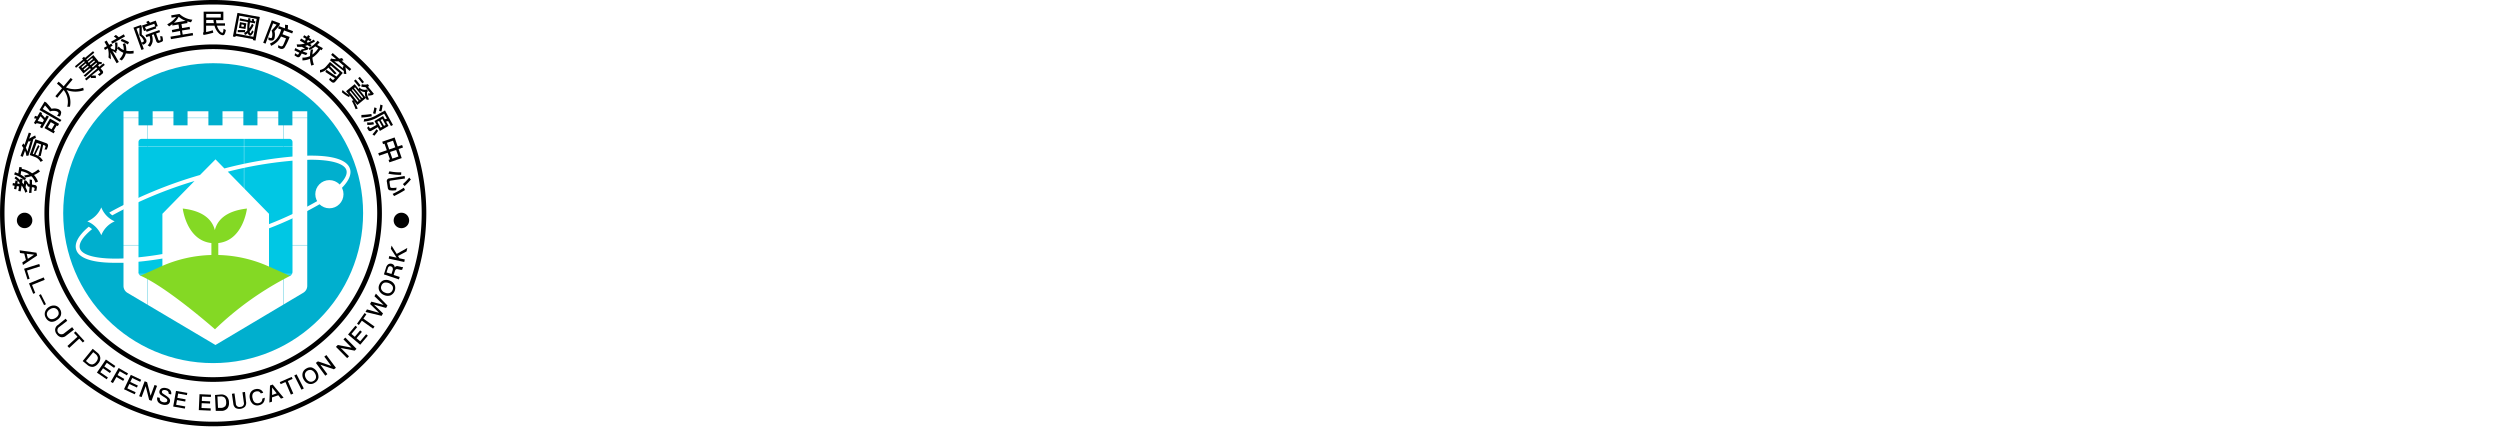<svg id="圖層_1" data-name="圖層 1" xmlns="http://www.w3.org/2000/svg" xmlns:xlink="http://www.w3.org/1999/xlink" viewBox="0 0 500 85.88"><defs><style>.cls-1,.cls-8{fill:none;}.cls-2{fill:#00c7e4;}.cls-3{fill:#fff;}.cls-4{fill:#00afce;}.cls-5{fill:url(#新增圖樣色票_4);}.cls-6{fill:url(#新增圖樣色票_2);}.cls-7{fill:#84d924;}.cls-8{stroke:#fff;stroke-miterlimit:10;stroke-width:0.5px;}</style><pattern id="新增圖樣色票_4" data-name="新增圖樣色票 4" width="169.63" height="169.63" patternTransform="translate(-106.44 -27.36) scale(0.16 0.15)" patternUnits="userSpaceOnUse" viewBox="0 0 169.63 169.63"><rect class="cls-1" width="169.63" height="169.63"/><rect class="cls-3" width="169.63" height="169.63"/></pattern><pattern id="新增圖樣色票_2" data-name="新增圖樣色票 2" width="169.63" height="169.63" patternTransform="translate(-114.3 3.9) scale(0.16 0.15)" patternUnits="userSpaceOnUse" viewBox="0 0 169.63 169.63"><rect class="cls-1" width="169.63" height="169.63"/><rect class="cls-2" width="169.63" height="169.63"/></pattern></defs><circle class="cls-3" cx="42.63" cy="42.63" r="42.16"/><circle class="cls-4" cx="42.63" cy="42.63" r="29.99"/><path d="M72.78,12.49a42.62,42.62,0,0,0-60.29,0A42.63,42.63,0,0,0,42.63,85.26,42.63,42.63,0,0,0,72.78,12.49Zm-.66,59.63a41.7,41.7,0,0,1-59-59,41.7,41.7,0,0,1,59,59Z"/><path d="M76.38,42.63A33.75,33.75,0,0,0,18.77,18.77,33.74,33.74,0,1,0,66.49,66.49,33.48,33.48,0,0,0,76.38,42.63ZM42.63,75.44A32.81,32.81,0,1,1,75.44,42.63,32.85,32.85,0,0,1,42.63,75.44Z"/><path d="M7.29,50.54l-3.37-.48L4,50.6l.85.11L5.18,52l-.71.46.12.54,2.84-1.9ZM5.57,51.76l-.23-1,1.47.18v0Z"/><polygon points="5.4 54.11 8.01 53.28 7.85 52.79 4.82 53.75 5.5 55.89 5.92 55.75 5.4 54.11"/><polygon points="8.94 55.96 8.74 55.48 5.8 56.68 6.64 58.76 7.05 58.59 6.41 56.99 8.94 55.96"/><rect x="8.29" y="58.81" width="0.42" height="2.25" transform="translate(-26.07 10.24) rotate(-26.75)"/><path d="M12.17,63.07A1.45,1.45,0,0,0,12,61.84a1.4,1.4,0,0,0-1-.72,1.72,1.72,0,0,0-1.21.28,1.77,1.77,0,0,0-.79,1,1.46,1.46,0,0,0,.21,1.23,1.48,1.48,0,0,0,1,.73A1.71,1.71,0,0,0,11.38,64,1.73,1.73,0,0,0,12.17,63.07Zm-1.95.76a1,1,0,0,1-.67-.48.94.94,0,0,1-.13-.83,1.33,1.33,0,0,1,.59-.67,1.26,1.26,0,0,1,.87-.24,1.07,1.07,0,0,1,.83,1.29,1.36,1.36,0,0,1-.61.69A1.42,1.42,0,0,1,10.22,63.83Z"/><path d="M14.43,65.43l-1.57,1.21a.85.85,0,0,1-.6.22.8.8,0,0,1-.38-1.49l1.57-1.21-.32-.42L11.57,65a1.23,1.23,0,0,0-.54.86,1.35,1.35,0,0,0,.34,1,1.37,1.37,0,0,0,.85.58,1.24,1.24,0,0,0,1-.3l1.57-1.21Z"/><polygon points="16.89 68.2 15.12 66.28 14.79 66.58 15.5 67.35 13.48 69.2 13.84 69.59 15.85 67.73 16.56 68.5 16.89 68.2"/><path d="M19.61,72.72a1.58,1.58,0,0,0,.45-1.14,1.51,1.51,0,0,0-.63-1.08l-.89-.74-2,2.45.9.74a1.53,1.53,0,0,0,1.18.42A1.65,1.65,0,0,0,19.61,72.72Zm-1.16.17a1.21,1.21,0,0,1-.84-.34l-.42-.35,1.46-1.77.42.35a1.22,1.22,0,0,1,.5.77,1.24,1.24,0,0,1-.35.84A1.27,1.27,0,0,1,18.45,72.89Z"/><polygon points="21.98 74.6 22.23 74.23 20.86 73.29 21.36 72.56 22.82 73.57 23.07 73.2 21.18 71.9 19.38 74.52 21.33 75.86 21.58 75.5 20.06 74.45 20.61 73.65 21.98 74.6"/><polygon points="23.51 75.01 23.95 74.25 25.38 75.07 25.61 74.69 23.73 73.6 22.14 76.36 22.59 76.62 23.29 75.4 24.64 76.18 24.86 75.79 23.51 75.01"/><polygon points="26.44 75.6 28.04 76.36 28.23 75.95 26.16 74.97 24.8 77.85 26.94 78.86 27.13 78.46 25.46 77.67 25.87 76.8 27.38 77.51 27.57 77.11 26.06 76.4 26.44 75.6"/><polygon points="30.12 79.14 30.11 79.13 29.42 76.44 28.93 76.25 27.83 79.24 28.32 79.42 29.13 77.24 29.14 77.25 29.83 79.98 30.31 80.16 31.41 77.17 30.91 76.99 30.12 79.14"/><path d="M33.29,77.64a1.43,1.43,0,0,0-.87,0,.76.76,0,0,0-.52.55.72.72,0,0,0,.19.72,5.67,5.67,0,0,0,.63.44,4.91,4.91,0,0,1,.55.37.44.44,0,0,1,.18.46.35.35,0,0,1-.28.25,1.1,1.1,0,0,1-.56,0,1,1,0,0,1-.53-.28.78.78,0,0,1-.11-.57l-.5-.13a1.09,1.09,0,0,0,.19,1,1.6,1.6,0,0,0,.83.46,1.62,1.62,0,0,0,1,0,.79.79,0,0,0,.49-.56.74.74,0,0,0-.22-.77A4.21,4.21,0,0,0,33,79l-.48-.33a.38.38,0,0,1-.13-.37.34.34,0,0,1,.28-.27.86.86,0,0,1,.46,0,.84.84,0,0,1,.48.26.67.67,0,0,1,.12.47l.5.13a1,1,0,0,0-.17-.84A1.35,1.35,0,0,0,33.29,77.64Z"/><polygon points="34.64 81.31 36.97 81.72 37.05 81.29 35.23 80.96 35.4 80.01 37.04 80.31 37.12 79.87 35.48 79.58 35.63 78.71 37.38 79.02 37.46 78.58 35.2 78.18 34.64 81.31"/><polygon points="39.76 82.02 42.13 82.13 42.15 81.68 40.3 81.6 40.34 80.64 42.01 80.71 42.03 80.27 40.36 80.19 40.4 79.31 42.17 79.39 42.2 78.94 39.9 78.84 39.76 82.02"/><path d="M45.31,79.27a1.52,1.52,0,0,0-1.19-.37L43,79l.15,3.18,1.16,0a1.53,1.53,0,0,0,1.15-.49,1.6,1.6,0,0,0,.33-1.18A1.63,1.63,0,0,0,45.31,79.27Zm-.31,2a1.17,1.17,0,0,1-.86.31l-.54,0-.11-2.29.55,0a1.16,1.16,0,0,1,.88.23,1.24,1.24,0,0,1,.31.86A1.27,1.27,0,0,1,45,81.32Z"/><path d="M49,78.39l-.51.07.27,2a.69.69,0,0,1-.68.91.7.7,0,0,1-.91-.69l-.27-2-.52.08.28,1.95a1.22,1.22,0,0,0,.48.9A1.64,1.64,0,0,0,49,81.33a1.27,1.27,0,0,0,.21-1Z"/><path d="M52.46,79.73a.93.93,0,0,1-.18.6,1.07,1.07,0,0,1-1.33.16,1.36,1.36,0,0,1-.42-.79,1.4,1.4,0,0,1,0-.89.89.89,0,0,1,.66-.51,1,1,0,0,1,.56,0,.77.77,0,0,1,.4.38l.49-.12a1.11,1.11,0,0,0-.58-.64,1.44,1.44,0,0,0-1-.08,1.41,1.41,0,0,0-1,.76A1.82,1.82,0,0,0,50,79.82a1.78,1.78,0,0,0,.6,1,1.41,1.41,0,0,0,1.26.21,1.39,1.39,0,0,0,.8-.49,1.45,1.45,0,0,0,.28-1Z"/><path d="M54,77.1l-.13,3.41.53-.18,0-.85,1.26-.43.53.67.53-.18-2.18-2.63ZM54.42,79l0-1.49h0l.92,1.16Z"/><polygon points="58.52 75.78 58.34 75.38 55.95 76.42 56.13 76.83 57.09 76.41 58.18 78.92 58.66 78.71 57.56 76.2 58.52 75.78"/><rect x="59.55" y="74.81" width="0.52" height="3.18" transform="translate(-28.17 35.48) rotate(-27)"/><path d="M62.47,73.53a1.45,1.45,0,0,0-1.23.19,1.42,1.42,0,0,0-.74,1,1.74,1.74,0,0,0,.27,1.22,1.72,1.72,0,0,0,.94.8,1.42,1.42,0,0,0,1.23-.19,1.46,1.46,0,0,0,.75-1,2,2,0,0,0-1.22-2Zm.73,2a1,1,0,0,1-.49.66.93.93,0,0,1-.83.11,1.31,1.31,0,0,1-.67-.6,1.38,1.38,0,0,1-.22-.88,1.06,1.06,0,0,1,1.3-.8,1.33,1.33,0,0,1,.68.62A1.31,1.31,0,0,1,63.2,75.5Z"/><polygon points="64.86 71.32 66.23 73.16 66.22 73.17 63.59 72.27 63.17 72.58 65.06 75.14 65.48 74.83 64.09 72.96 64.11 72.95 66.78 73.86 67.18 73.56 65.28 71.01 64.86 71.32"/><polygon points="68.69 67.88 70.3 69.51 70.29 69.52 67.56 69 67.19 69.37 69.43 71.63 69.8 71.26 68.16 69.61 68.17 69.6 70.94 70.13 71.3 69.77 69.06 67.51 68.69 67.88"/><polygon points="72.04 68.26 71.3 67.64 72.38 66.37 72.03 66.08 70.96 67.36 70.29 66.79 71.43 65.43 71.09 65.14 69.61 66.9 72.04 68.95 73.57 67.14 73.23 66.85 72.04 68.26"/><polygon points="73.28 62.87 72.92 62.61 71.41 64.74 71.77 65 72.37 64.14 74.61 65.73 74.91 65.31 72.68 63.72 73.28 62.87"/><polygon points="74.89 59.25 76.7 60.96 76.69 60.98 74.27 60.33 74.01 60.8 75.8 62.54 75.8 62.56 73.39 61.88 73.1 62.39 76.32 63.17 76.6 62.68 74.82 60.96 74.83 60.94 77.22 61.59 77.49 61.1 75.18 58.73 74.89 59.25"/><path d="M78,56.15a1.78,1.78,0,0,0-1.25-.1,1.48,1.48,0,0,0-.88.87,1.44,1.44,0,0,0,0,1.25,1.78,1.78,0,0,0,.93.83,1.75,1.75,0,0,0,1.24.1A1.63,1.63,0,0,0,78.94,57,1.69,1.69,0,0,0,78,56.15Zm.49,1.9a1,1,0,0,1-.61.57,1.3,1.3,0,0,1-.89-.1,1.23,1.23,0,0,1-.69-.58.9.9,0,0,1,0-.83.92.92,0,0,1,.59-.58,1.62,1.62,0,0,1,1.62.69A1,1,0,0,1,78.5,58.05Z"/><path d="M80.11,53.35l-.51-.11a.58.58,0,0,0-.67.28h0a.69.69,0,0,0-.14-.47.79.79,0,0,0-.38-.27.87.87,0,0,0-.76.08,1.25,1.25,0,0,0-.44.67l-.43,1.35,3,1,.16-.49L78.73,55l.25-.78a.65.65,0,0,1,.23-.36.6.6,0,0,1,.41,0l.38.08a.81.81,0,0,0,.44,0l.17-.54A.83.83,0,0,1,80.11,53.35ZM78.55,54l-.25.79-1-.3.26-.79a.71.71,0,0,1,.25-.41.45.45,0,0,1,.4,0,.48.48,0,0,1,.31.26A.73.73,0,0,1,78.55,54Z"/><polygon points="78.31 49.12 78.17 49.76 79.32 51.53 77.85 51.21 77.74 51.72 80.85 52.4 80.96 51.89 79.89 51.66 79.6 51.2 81.31 50.28 81.46 49.59 79.34 50.78 78.31 49.12"/><path d="M5.24,35.78a4.14,4.14,0,0,0-1.11-.86l.11-.7a4.89,4.89,0,0,1,1.61.65,5.06,5.06,0,0,1-1,.21l.16.43a5.81,5.81,0,0,0,1.25-.28,3.16,3.16,0,0,1,.83,1.3l.51-.21A4.12,4.12,0,0,0,6.8,35,5.09,5.09,0,0,0,8,34.29l-.35-.41a4.93,4.93,0,0,1-1.23.78,5,5,0,0,0-2.07-.9l0-.29-.48-.08-.22,1.3L3,34.43l-.17.48a5.15,5.15,0,0,1,2,1.11Z"/><path d="M3.81,37.3l-.15.89.47.08.2-1.18a5.73,5.73,0,0,1,.74,1.46l.41-.25a5.65,5.65,0,0,0-.37-.84l.13-.74a5,5,0,0,1,.35.58l.32.06c0,.36-.06.77-.11,1.21h.5c0-.42.06-.79.08-1.14l.32.05a.22.22,0,0,1,.21.29,2.19,2.19,0,0,1-.11.42l.48-.05.08-.49A.49.49,0,0,0,6.91,37l-.51-.09c0-.37,0-.68,0-.93l-.48-.09a7.07,7.07,0,0,1,0,.95l-.16,0a4.91,4.91,0,0,0-.52-.73l-.36-.06-.14.84c-.1-.14-.21-.27-.32-.41l.12-.67-.47-.08L4,36a9.92,9.92,0,0,0-.83-.71l-.27.36a6.17,6.17,0,0,1,1,.9l0,.23-.43-.08.09-.53-.45-.08L3,36.67l-.42-.07-.08.47.42.08-.11.64.45.08.11-.65Z"/><path d="M8.88,29.91l.48,0,.2-.54c.13-.37,0-.61-.29-.73l-2.2-.79L5.94,31l1,.38a2.1,2.1,0,0,1,1.17,1l.47-.25a2.69,2.69,0,0,0-1.49-1.2c.11-.26.23-.51.35-.76s.31-.62.47-.92L7.64,29c-.18.33-.32.62-.42.84s-.26.55-.45,1l-.22-.08.78-2.19.9.32c-.16.76-.36,1.53-.58,2.32l.49,0c.19-.78.35-1.52.49-2.23l.3.11c.15.06.21.16.16.29S9,29.73,8.88,29.91Z"/><path d="M4.56,31.36,5,30.15a2.45,2.45,0,0,1,.25,1l.43,0c.33-1,.67-2.16,1-3.34.18-.08.34-.16.5-.22l-.13-.5a9.14,9.14,0,0,0-1.22.66l.39-1.07-.46-.16L4.9,29c-.06-.11-.14-.22-.21-.33l-.32.45.32.48L4.1,31.2Zm1.18-3.27,0,.27.39-.22-.65,2.19a5.35,5.35,0,0,0-.31-.79Z"/><path d="M7.18,24.85l.12-.22c.32.06.66.14,1,.24L8,25.42l.42.24,1.35-2.34-.42-.24L9,23.6a9.37,9.37,0,0,0-.69-.77l.11-.2L8,22.38l-.54.93A4.56,4.56,0,0,0,7,23.17l-.18.49.46.08-.5.86Zm.91-1.6a9.84,9.84,0,0,1,.7.76l-.26.45c-.36-.11-.69-.2-1-.26Z"/><path d="M12.29,24,8.55,21.8,9,21.09a11.28,11.28,0,0,1,1,1.19,2.28,2.28,0,0,1,1.4,0,1.14,1.14,0,0,1,.28.22.29.29,0,0,1,0,.26,3.51,3.51,0,0,1-.27.41l.55.13a1.46,1.46,0,0,0,.27-.91,1,1,0,0,0-.54-.55,2.22,2.22,0,0,0-1.37-.08c-.32-.41-.67-.83-1.06-1.25l-.34-.19L7.9,22,12,24.38Z"/><path d="M11.57,25.21l.25-.44L10,23.72,8.9,25.62l1.83,1.05.25-.43-.24-.14.59-1Zm-1.25.65-.75-.43.59-1,.75.43Z"/><path d="M11.45,19.56,12.73,18a3.79,3.79,0,0,1,.72,3.35l.54,0A4.28,4.28,0,0,0,13.31,18a5,5,0,0,0,3.44.05l-.11-.51a4.77,4.77,0,0,1-3.45-.05l1.33-1.58-.38-.32-1.41,1.68a7.15,7.15,0,0,0-.74-.71l-.27-.23-.33.4.36.3c.24.21.45.42.65.63l-1.33,1.58Z"/><path d="M15.2,13.57l1.61-1.35.15.18L15.7,13.46l1,1.23L18,13.63l.18.21-1.46,1.28.34.25,2.16-1.94.23.26L17,15.77l.27.32.9-.76,0,.29a5.12,5.12,0,0,1,1,0l0-.49a4.72,4.72,0,0,0-.89,0L19.71,14l.28.35a.14.14,0,0,1,0,.23,4.56,4.56,0,0,1-.42.31l.37.3.45-.38a.43.43,0,0,0,.1-.69l-.37-.44.84-.7-.27-.32-.84.7-.23-.28.32-.3a3.37,3.37,0,0,1,.34.09l.12-.4a5.79,5.79,0,0,0-.81-.16l.08-.07-1-1.23-1.26,1.06-.15-.19,1.6-1.34-.25-.31-1.61,1.35-.19-.23-.39.32.19.23-1.61,1.35Zm1.67.51-.17-.2.88-.74.17.2Zm2.57-1.39-.89.82-.17-.2.95-.8,0,.16ZM19,12.28l-.88.74-.17-.2.88-.74Zm-.57-.67.17.2-.88.74-.17-.21Zm-1.1,1.26-.88.74-.17-.2.88-.74Z"/><path d="M22.45,8.75,25,7.29l-.24-.43-1,.59c-.21-.18-.41-.34-.59-.47l-.41.33a4.73,4.73,0,0,1,.56.39l-1.09.62Z"/><path d="M21,10l.58-.34a4.56,4.56,0,0,1,.11,1.83l.47.38a6.93,6.93,0,0,0-.1-1.42l1.26,2.2.44-.26-1.29-2.25.79.49,0-.47h.14c0-.15.05-.31.07-.47a2.9,2.9,0,0,0,1.2.85,2.84,2.84,0,0,1-.8,1.3l.48.25a3.16,3.16,0,0,0,.83-1.41,4.65,4.65,0,0,0,1.54,0v-.53a4.24,4.24,0,0,1-1.46,0,3.81,3.81,0,0,0-.24-1.51l-.47.16a3.14,3.14,0,0,1,.2,1.21,2.29,2.29,0,0,1-1-.71l-.28.3a6.73,6.73,0,0,0,0-1.1l-.48,0A5.17,5.17,0,0,1,23,10l-.73-.26-.2-.34.45-.26-.24-.43-.45.26-.5-.86-.44.26.49.86-.6.34Z"/><path d="M24.14,8.19a10.81,10.81,0,0,1,1.44.7l.22-.46a10.14,10.14,0,0,0-1.44-.65Z"/><path d="M29.27,7.43l.64-.23a2.53,2.53,0,0,1,.11,1,1.73,1.73,0,0,1-.48.87l.46.28a2.18,2.18,0,0,0,.53-1.08A3.12,3.12,0,0,0,30.38,7l.37-.14.49,1.36a.58.58,0,0,0,.25.32.42.42,0,0,0,.38,0l.4-.15a.5.5,0,0,0,.32-.25,2.72,2.72,0,0,0-.14-.89H32A1.63,1.63,0,0,1,32.1,8a.14.14,0,0,1-.08.09l-.16,0c-.08,0-.14,0-.19-.14l-.45-1.25L32,6.43,31.87,6,29.1,7Z"/><path d="M28.8,6.21l.41-.14.11.3,1.94-.7-.11-.3.4-.15-.4-1.1L30,4.54a4.84,4.84,0,0,0-.31-.39l-.47.26c.1.09.19.19.29.3l-1.11.4Zm2.06-1.46.18.51-1.82.65L29,5.4Z"/><path d="M28.76,9.81,27.3,5.75l.59-.22c0,.45,0,1,0,1.55a2.14,2.14,0,0,1,.86,1,.27.27,0,0,1,0,.21.54.54,0,0,1-.21.15,1.42,1.42,0,0,1-.28.07l.34.43a1.12,1.12,0,0,0,.64-.46.77.77,0,0,0,0-.57,3,3,0,0,0-.89-1c0-.55,0-1.07,0-1.55l-.13-.38-1.53.55L28.29,10Z"/><path d="M33.44,4.86l.38.42c.23-.15.44-.3.65-.46l0,.29,1.23-.21.13.8L34.37,6l.09.48L36,6.19,36.1,7l-2,.33.09.5,4.43-.76-.08-.49-2,.34-.14-.83L38,5.85l-.08-.49-1.5.25-.13-.8,1.19-.2,0-.34a6.25,6.25,0,0,0,.72.19l.27-.52A4.33,4.33,0,0,1,35.9,2.79l-1.66.28.08.47.91-.16A5.1,5.1,0,0,1,33.44,4.86Zm2.3-1.51a4.48,4.48,0,0,0,1.37.81l-2.33.4A4.26,4.26,0,0,0,35.74,3.35Z"/><path d="M42.66,6.54l-.11-.49a10.94,10.94,0,0,1-1.33.36V5.13H42.9a3.24,3.24,0,0,0,.16.47,3.33,3.33,0,0,0,.72,1.07,1.28,1.28,0,0,0,.8.38.39.39,0,0,0,.33-.21A2.65,2.65,0,0,0,45.17,6l-.46-.25a3.84,3.84,0,0,1-.1.67c0,.09-.09.14-.13.13A.72.72,0,0,1,44,6.26a2.84,2.84,0,0,1-.51-.83,2.47,2.47,0,0,1-.1-.29H45V4.66l-1.72,0c0-.19-.06-.4-.08-.63h1.47V2.33l-3.94,0,0,4a.29.29,0,0,1-.13.24L40.7,7A16.51,16.51,0,0,0,42.66,6.54ZM41.25,2.79l2.91,0v.72l-2.92,0Zm0,1.2h1.44c0,.23.06.44.1.64H41.23Z"/><path d="M47.12,7.19l3.48.64,0,.2.5.09.86-4.72-4.47-.82L46.58,7.3l.5.09Zm.74-4.05,3.48.64-.66,3.58L47.2,6.72Z"/><path d="M49.27,4.67,48,4.43l-.21,1.14,1.3.24Zm-.55.71-.48-.09.08-.43L48.8,5Z"/><path d="M49.05,6A14,14,0,0,1,47.55,6v.44c.53,0,1,0,1.44,0Z"/><path d="M50.44,6.06c-.17.41-.29.6-.36.59s-.12-.12-.16-.33c0,0,0,0,0,0A5.87,5.87,0,0,0,50.74,5l-.34-.26a5.18,5.18,0,0,1-.52.91,2,2,0,0,1,0-.24A7.58,7.58,0,0,1,50,4.49l1,.19.08-.44-.27,0c0-.16,0-.31-.06-.43h-.41a3.35,3.35,0,0,1,.09.37l-.38-.07c0-.13,0-.27.06-.41l-.45-.08c0,.14,0,.27-.07.4L48,3.67l-.08.44,1.63.3a8.05,8.05,0,0,0-.09,1.19c0,.18,0,.36,0,.52a2.11,2.11,0,0,1-.65.45L49,7a2.8,2.8,0,0,0,.59-.38.16.16,0,0,0,0,.09c.11.25.25.39.41.42s.47-.23.73-.79Z"/><path d="M55.78,5.22l-.17.46.64.24L56,6.6a4.48,4.48,0,0,1-.69,1.18A3.83,3.83,0,0,1,54,8.7l.23.47A4.66,4.66,0,0,0,55.5,8.3a4.22,4.22,0,0,0,.7-1l1,.37a14.88,14.88,0,0,1-.58,1.38.41.41,0,0,1-.5.2l-.49-.2,0,.5a4.18,4.18,0,0,0,.39.18.75.75,0,0,0,.91-.24,12.42,12.42,0,0,0,1-2.1l-1.44-.54.33-.76,1.62.6.17-.46-1.06-.4a5.91,5.91,0,0,0,.05-.8L57,4.94a6,6,0,0,1,0,.73Z"/><path d="M54.62,4.68l.7.26a14.21,14.21,0,0,1-1,1.17,2.2,2.2,0,0,1,.07,1.35.23.23,0,0,1-.14.15.94.94,0,0,1-.32-.05l-.24-.12,0,.54a1.36,1.36,0,0,0,.87.1.73.73,0,0,0,.34-.44,3,3,0,0,0,0-1.41c.37-.41.71-.8,1-1.18L56,4.67l-1.64-.61L52.64,8.55l.47.18Z"/><path d="M61.85,10a4.07,4.07,0,0,0,1.2-.73l.61.36a4.68,4.68,0,0,1-1.18,1.27,5.54,5.54,0,0,1,.15-1h-.45A5.66,5.66,0,0,0,62,11.22a3.22,3.22,0,0,1-1.51.3v.56A4.08,4.08,0,0,0,62,11.76a5.36,5.36,0,0,0,.26,1.36l.52-.18a4.67,4.67,0,0,1-.29-1.43A5.15,5.15,0,0,0,64.06,9.9l.26.15.25-.42L63.43,9a6.35,6.35,0,0,0,.48-.53l-.39-.33a4.94,4.94,0,0,1-1.74,1.46Z"/><path d="M59.73,10.78c-.09.15-.2.19-.34.1a3,3,0,0,1-.36-.25l-.12.46.43.26a.48.48,0,0,0,.74-.2l.27-.45a7.38,7.38,0,0,0,.88.31l.25-.41a6.85,6.85,0,0,1-.89-.31l.09-.14a4.9,4.9,0,0,0,.86-.22l.19-.32L61,9.18c.17,0,.33-.1.49-.15l.59.35L62.31,9,62,8.81a9,9,0,0,0,1-.52l-.24-.38a5.65,5.65,0,0,1-1.2.61l-.2-.11L61.59,8l.47.27.23-.39-.47-.27L62,7.27,61.62,7l-.22.37-.56-.33-.23.39.56.33L61,8.16l-.78-.46-.25.41,1,.6a5.17,5.17,0,0,1-1.63.17l.09.48a5.68,5.68,0,0,0,.92,0l.65.38a3.26,3.26,0,0,1-.68.13l-.17.28q-.5-.22-1.08-.54l-.19.46,1,.48Z"/><path d="M68.74,14.75l.52.06a10,10,0,0,0-.19-1.37l.86.74.32-.37-1.93-1.66.39-.08-.3-.46-.57.13-1.3-1.13-.32.37,1,.84a2.53,2.53,0,0,1-1-.13l-.21.38c.86.68,1.78,1.4,2.76,2.14A5.17,5.17,0,0,1,68.74,14.75Zm-1.9-2.5a4.82,4.82,0,0,0,.85,0l1.16,1-.27,0c0,.15,0,.29.07.43Z"/><path d="M64,14.51a2.69,2.69,0,0,0,1.66-1c.2.19.4.39.58.59s.48.52.7.77l.39-.19-.64-.7L66,13.25l.15-.18,1.77,1.52-.62.72c-.66-.42-1.31-.88-2-1.37l-.23.44c.66.45,1.3.87,1.91,1.25l-.21.24c-.11.13-.22.14-.33.05s-.27-.25-.41-.39l-.21.44.44.38c.3.25.56.25.78,0l1.52-1.77L66,12.39l-.73.84A2.11,2.11,0,0,1,64,14Z"/><rect x="71.24" y="15.85" width="0.44" height="1.56" transform="translate(5.59 48.94) rotate(-39.23)"/><rect x="71.99" y="15.35" width="0.43" height="1.34" transform="translate(6.15 49.28) rotate(-39.23)"/><path d="M73.18,19.6a3.26,3.26,0,0,0,.18.38l.46-.1a2.58,2.58,0,0,1-.42-1.53l.21-.08-.2-.39a1.43,1.43,0,0,1-1.54-.4l-.11.35-.83-1-1.72,1.41.63.76a7.31,7.31,0,0,1-1.32-1l-.16.43a6.18,6.18,0,0,0,1.48,1l.08-.36.78,1-.35.08a10.63,10.63,0,0,1,.77,1.69l.42-.12a12.14,12.14,0,0,0-.75-1.54l.67.83ZM73,18.41a2.47,2.47,0,0,0,.15,1.14L71.92,18A1.87,1.87,0,0,0,73,18.41ZM71,17.46l1.62,2-.19.17-1.63-2Zm-.46.38,1.62,2-.18.15-1.62-2Zm-.65.52.21-.16,1.62,2-.21.17Z"/><path d="M72.25,17.32a2.78,2.78,0,0,0,.85.1l1,1.25a2.37,2.37,0,0,1-.46,0v.45A3.25,3.25,0,0,0,74.5,19l.28-.23-1.2-1.46.26-.08-.25-.4a2,2,0,0,1-1.23,0Z"/><path d="M76.52,21.06l-.46-.14a5.66,5.66,0,0,1-.26,1.25l.47.13A7.53,7.53,0,0,0,76.52,21.06Z"/><path d="M72.73,24.33a6.6,6.6,0,0,0,2.86-.9l1.24-.69.56,1a2.86,2.86,0,0,1-.42.1l-.36-.64-1.72,1,.43.77-1.14.64c-.12.07-.2.05-.25,0a2.92,2.92,0,0,1-.17-.36l-.35.32.22.39a.44.44,0,0,0,.68.17l1.25-.7.42.76,1.72-1-.49-.88.42-.1.56,1,.4-.22L77,22.09,75.35,23a5.79,5.79,0,0,1-2.51.82Zm3.39,1.2-.66-1.17.35-.19.65,1.17Zm.67-.37L76.13,24l.36-.2L77.14,25Z"/><path d="M74.35,23.26l-.07-.47a15,15,0,0,1-2,.2l0,.52A17.08,17.08,0,0,0,74.35,23.26Z"/><path d="M75.07,22.79a7.94,7.94,0,0,0,.25-1.17l-.46-.14a5,5,0,0,1-.27,1.18Z"/><path d="M74.65,24.4a3.27,3.27,0,0,1-1.21.08l0,.49a4.05,4.05,0,0,0,1.36-.12Z"/><path d="M74.49,26.87l.37.28a8.29,8.29,0,0,0,.77-1l-.34-.3A7.81,7.81,0,0,1,74.49,26.87Z"/><path d="M76.61,28.83l.29-.1.46,1.32-1.71.59.18.5,1.7-.59L78,31.88l-.29.1.17.49,2.46-.85-.62-1.82.88-.3-.18-.5-.88.3-.62-1.81-2.47.85Zm3.08,2.47-1.22.42L78,30.39,79.23,30ZM78.6,28.14l.46,1.33-1.22.42-.46-1.33Z"/><path d="M78.53,38.78l.28.43A19,19,0,0,0,81,38l-.24-.46A17.5,17.5,0,0,1,78.53,38.78Z"/><path d="M80.93,37.21a12.58,12.58,0,0,0,1.24-1.31l-.33-.38a10.55,10.55,0,0,1-1.26,1.3Z"/><path d="M77.38,36.39l.18,1.18a.63.63,0,0,0,.28.46,3.4,3.4,0,0,0,1.39,0l.09-.51a4,4,0,0,1-1.08.05.26.26,0,0,1-.2-.2l-.14-.94q0-.27.18-.3L81,35.7l-.08-.51-3,.48A.55.55,0,0,0,77.38,36.39Z"/><path d="M80.25,34.47a10.84,10.84,0,0,1-2.37-.21l-.2.48a11.44,11.44,0,0,0,2.55.23Z"/><circle cx="80.28" cy="44.09" r="1.55"/><circle cx="4.93" cy="44.09" r="1.55" transform="translate(-39.44 44.65) rotate(-84.35)"/><path class="cls-5" d="M58.48,22.25v2.82H55.66V22.25H51.49v2.82H48.67V22.25H44.5v2.82H41.68V22.25H37.51v2.82H34.69V22.25H30.53v2.82H27.7V22.25h-3V57.17a1.6,1.6,0,0,0,.76,1.38L43.09,69l17.6-10.47a1.6,1.6,0,0,0,.76-1.38V22.25Z"/><path class="cls-6" d="M58,55.19a.93.93,0,0,0,.5-.85V28.4a.64.64,0,0,0-.65-.63H28.35a.64.64,0,0,0-.65.63V54.34a.77.77,0,0,0,.4.8Z"/><circle class="cls-3" cx="65.88" cy="38.84" r="2.82"/><polygon class="cls-3" points="15.48 44.27 15.48 44.27 15.48 44.27 15.48 44.27"/><path class="cls-3" d="M62.91,40.52a70.39,70.39,0,0,1-9.11,4.31V42.76l-8.24-8.42A79,79,0,0,1,60.4,32c.61,0,1.21-.05,1.77-.05,4.1,0,6.72.76,7.11,2.09h0c.25.84-.36,1.94-1.68,3.19a4.31,4.31,0,0,0,.62.51C70,36,70.29,34.66,70,33.78c-.41-1.37-2.41-2.94-9.68-2.61a81.67,81.67,0,0,0-15.44,2.52l-1.78-1.82L40,35A88.21,88.21,0,0,0,22,42.43l-.15.09a4.52,4.52,0,0,0,.61.55A84.45,84.45,0,0,1,38.9,36.2l-6.42,6.56v8.05a63.86,63.86,0,0,1-7.62.87c-5.11.24-8.44-.53-8.88-2-.29-1,.59-2.33,2.43-3.85a4.71,4.71,0,0,0-.66-.49c-2.47,2.09-2.81,3.58-2.52,4.56.36,1.25,2.05,2.66,7.77,2.66.59,0,1.22,0,1.9,0a67,67,0,0,0,7.58-.85v1.85H53.8V45.67a70.82,70.82,0,0,0,9.5-4.47c.35-.19.67-.39,1-.58a4.45,4.45,0,0,0-.61-.54Z"/><path class="cls-3" d="M20.26,47.05a5,5,0,0,1,2.68-2.78,5,5,0,0,1-2.68-2.79,5.21,5.21,0,0,1-2.8,2.79A5.22,5.22,0,0,1,20.26,47.05Z"/><path class="cls-7" d="M53.77,53.3A26.06,26.06,0,0,0,43.66,51V48.61c5-.54,5.73-6.9,5.73-6.9-4.51.51-6,2.58-6.42,4.32-.43-1.74-1.91-3.81-6.42-4.32,0,0,.75,6.36,5.73,6.9V51a26.29,26.29,0,0,0-10.11,2.31L28.1,55.14C33.47,57.47,43,65.86,43,65.86A62.18,62.18,0,0,1,58,55.19Z"/><path class="cls-3" d="M118.37,18.4a25.35,25.35,0,0,1-2.59,8.66A10.92,10.92,0,0,0,120,31.19a7.73,7.73,0,0,0-1.49,1.8,12.34,12.34,0,0,1-4-4,14.63,14.63,0,0,1-5,4,11.17,11.17,0,0,0-1.24-1.89A12,12,0,0,0,113.37,27a28,28,0,0,1-1.81-5.48,17,17,0,0,1-1.33,2.14,12.61,12.61,0,0,0-1.31-1.2,20.72,20.72,0,0,1-3.29,3v.74c1.38-.13,2.8-.31,4.19-.47l0,1.78-4.22.52v3c0,.94-.18,1.46-.86,1.73a8.08,8.08,0,0,1-3.11.32,6.41,6.41,0,0,0-.63-1.78c1,0,2,0,2.25,0s.39-.07.39-.32V28.21l-4.38.52-.22-1.87c1.26-.14,2.86-.3,4.6-.5V24.92a15.61,15.61,0,0,0,2.25-1.79h-3a23.68,23.68,0,0,1-2.61,1.74,14.17,14.17,0,0,0-1.45-1.6,19.19,19.19,0,0,0,4.63-3.22H99.07V18.22h3.67v-1.9H100V14.54h2.77V12.33h1.94v2.21h2.19v1.35a21.36,21.36,0,0,0,1.53-3l1.94.57a23.17,23.17,0,0,1-2.68,4.78h2.25V20a26.39,26.39,0,0,0,2.28-7.67l2.12.34a33.61,33.61,0,0,1-.85,3.79h6.31v2Zm-13.69-.18h.52a16.31,16.31,0,0,0,1.4-1.9h-1.92Zm4,3.74a12.3,12.3,0,0,0,1.17-1.91h-3.65c-.43.49-.88,1-1.33,1.42h2.63l.39-.12Zm4.19-3.56a29.65,29.65,0,0,0,1.72,6.29,24.38,24.38,0,0,0,1.6-6.29Z"/><path class="cls-3" d="M143,16.23h-5.37a31,31,0,0,1,4.53,3.9l-1.78,1.16h.52v9.4c0,1.19-.34,1.69-1.22,2a19.81,19.81,0,0,1-4.4.25,7.08,7.08,0,0,0-.54-1.81c1.31.07,3,.07,3.34.05s.54-.13.54-.47V28.34c-3.43.75-6.94,1.45-9.65,2l-.63-1.9c2.46-.31,6.45-1,10.28-1.6V23H127.94V25.1c0,2.5-.39,5.88-2.53,8.14A5.88,5.88,0,0,0,123.72,32c2-2,2.16-4.78,2.16-6.9V21.29h14.37a13.73,13.73,0,0,0-1.38-1.49c-11.23.52-12.47.54-13.32.83a18.92,18.92,0,0,0-.63-2,5,5,0,0,0,1.93-1.13,19.84,19.84,0,0,0,1.56-1.31h-5.16V14.38h7.08c.67-.72,1.4-1.55,2-2.34l2.12.83c-.45.52-.9,1-1.4,1.51H143Zm-5.87,2c-.63-.5-1.24-1-1.85-1.45l.91-.54h-5a34.06,34.06,0,0,1-2.7,2.28Zm-7.87,5.46a34.78,34.78,0,0,1,7.94,2l-.65,1.46A37.16,37.16,0,0,0,128.57,25Z"/><path class="cls-3" d="M157,17.23c-.49,1.24-1.06,2.59-1.55,3.67h3v1.9H146.68V20.9h3.18a17.88,17.88,0,0,0-1.28-3.61l1.8-.47a15.52,15.52,0,0,1,1.4,3.61l-1.65.47h3.34A26.74,26.74,0,0,0,155,16.75Zm.9-.48H147.29V14.88h4.47c-.23-.7-.55-1.51-.84-2.16l1.9-.55a22,22,0,0,1,1.12,2.71h4Zm-10.08,7.9h9.63v8.09h-2.07v-.88h-5.57v1h-2Zm2,1.89V30h5.57v-3.5ZM167,14.27c-.79,2.1-1.78,4.67-2.69,6.7a7.43,7.43,0,0,1,2.35,5.3c0,1.44-.32,2.53-1.08,3.07a3.21,3.21,0,0,1-1.4.49,12.55,12.55,0,0,1-1.87.05,5.4,5.4,0,0,0-.52-2,12.44,12.44,0,0,0,1.51.07,1.94,1.94,0,0,0,.88-.23c.43-.27.56-.9.56-1.66,0-1.33-.54-2.94-2.41-4.85.74-1.81,1.58-4.15,2.12-5.89h-3.11V32.92h-1.85V13.44h5.73l.31-.09Z"/><path class="cls-3" d="M182.14,20.72c1.53,4.69,4.37,8.5,8.63,10.29a8.54,8.54,0,0,0-1.55,2c-4.22-2-6.95-5.62-8.71-10.4a15.61,15.61,0,0,1-8.7,10.4,7.35,7.35,0,0,0-1.6-1.76,14,14,0,0,0,8.45-10.49h-8V18.56h8.39a58.7,58.7,0,0,0,.27-6.23h2.28a59.21,59.21,0,0,1-.32,6.23h9.09v2.16Z"/><path class="cls-3" d="M214.32,28.12h-5.21v2.77c0,1-.2,1.54-1,1.83a13.07,13.07,0,0,1-3.7.27,6.53,6.53,0,0,0-.66-1.8c1.25,0,2.53,0,2.87,0s.45-.12.45-.39v-2.7h-7.49a16.88,16.88,0,0,1,3.07,2.46l-1.53,1.35A18.82,18.82,0,0,0,197.57,29l1-.88H194V26.43h13.06V25.28c-4.51.11-8.89.2-12.09.24L194.9,24c2.17,0,5.06,0,8.19-.05V22.84h-6.72V16.59h6.72V15.53h-8.46V13.91h8.46V12.33h2v1.58h8.32v1.62h-8.32v1.06h7v6.25H210a18.53,18.53,0,0,1,3.5,2L212.25,26a12.28,12.28,0,0,0-1.18-.84l-2,.05v1.22h5.21Zm-16-9h4.74V18h-4.74Zm4.74,2.46V20.36h-4.74v1.17Zm2-3.58v1.12H210V18Zm4.9,2.41h-4.9v1.17H210Zm-4.9,3.54,3.63,0a11.55,11.55,0,0,0-1.37-.59l.52-.43h-2.78Z"/><path class="cls-3" d="M248.79,13.93c-.63,1.85-1.42,4.06-2.1,5.8a7.33,7.33,0,0,1,1.83,4.8,3.27,3.27,0,0,1-.93,2.75,2.53,2.53,0,0,1-1.22.45,13.49,13.49,0,0,1-1.48.05,4.61,4.61,0,0,0-.48-1.83,9.37,9.37,0,0,0,1.15,0,1.22,1.22,0,0,0,.66-.18,2,2,0,0,0,.45-1.47A6.46,6.46,0,0,0,244.82,20c.56-1.49,1.17-3.39,1.58-4.87h-2.46V33h-1.85V13.23h5l.29-.09Zm11,17c.43,0,.52-.36.56-2.78a4.69,4.69,0,0,0,1.76.77c-.18,3-.65,3.79-2.1,3.79h-1.82c-1.74,0-2.15-.56-2.15-2.46V24.94h-2c-.36,3.94-1.44,6.58-5.7,8.07a6,6,0,0,0-1.2-1.67c3.75-1.19,4.58-3.22,4.87-6.4h-2.93V23.07h12.7v1.87H258v5.3c0,.61.07.7.5.7Zm-9-11.77H249V15h5.48a16.83,16.83,0,0,0-1.06-2.33l1.94-.56A16,16,0,0,1,256.75,15h4.92v4.15h-1.79v1.71h-9.09Zm.16-2.33v2.21h8.71V16.84Z"/><path class="cls-3" d="M224.14,25.64c-.3-.77-.93-2.1-1.49-3.25V33h-1.92V22.89a24.78,24.78,0,0,1-2.5,6.15,10.88,10.88,0,0,0-1-2.05,24.28,24.28,0,0,0,3.16-8.14h-2.44V16.91h2.8v-4.6h1.92v4.6H225v1.94h-2.39v.81c.56.79,2.32,3.72,2.73,4.42Zm11.29-3.34a16.83,16.83,0,0,1-2.63,5.43A13.15,13.15,0,0,0,238.34,31a8.78,8.78,0,0,0-1.42,1.87,14.16,14.16,0,0,1-5.5-3.51A17.57,17.57,0,0,1,225.89,33a8,8,0,0,0-1.33-1.6,16.08,16.08,0,0,0,5.51-3.63,20,20,0,0,1-2.75-5.21l-1.13,1.06a8.57,8.57,0,0,0-1.45-1.29,16,16,0,0,0,3.7-4.55l1.85.86a21.41,21.41,0,0,1-2.68,3.56l1.44-.36a15.77,15.77,0,0,0,2.32,4.33,13.1,13.1,0,0,0,2.06-4.4Zm2.49-4.83H225.6V15.53H231a13,13,0,0,0-1.6-2.66l1.82-.72A11.49,11.49,0,0,1,233,14.9l-1.44.63h6.36Zm-3.88.16A25,25,0,0,1,238,22.19l-1.56,1.33a23,23,0,0,0-3.81-4.74Z"/><path class="cls-3" d="M276.24,30.53h8.54v1.9h-19v-1.9H274V27.22H268V25.39H274V22.32h-5V20.5A29.14,29.14,0,0,1,266,22.3a7.81,7.81,0,0,0-1.3-1.71,27.26,27.26,0,0,0,8-5.69h-3.59v-2h7.2a21.74,21.74,0,0,0,9.42,7.38,9.83,9.83,0,0,0-1.42,1.89,22.44,22.44,0,0,1-2.91-1.65v1.76h-5.16v3.07h6.13v1.83h-6.13ZM269,20.47h12.25a27.43,27.43,0,0,1-6.09-5.57A32.82,32.82,0,0,1,269,20.47Z"/><path class="cls-3" d="M301.05,25.23c1.08,3.25,2.86,5.48,4.53,5.46.61,0,.86-1,1-3.25a5.62,5.62,0,0,0,1.85,1c-.34,3.47-1.15,4.3-2.93,4.3-2.93,0-5.43-3.13-6.72-7.53h-6.34v4.94l5.87-1.49a15.62,15.62,0,0,0,.22,2c-6.76,1.88-7.73,2.1-8.36,2.51a6.32,6.32,0,0,0-1-1.9,2,2,0,0,0,1.08-1.76V13.41h16.06v6.81h-6.25a20.94,20.94,0,0,0,.43,3.05H308v2Zm-8.62-9.88v2.94h11.78V15.35Zm5.89,7.92a22.87,22.87,0,0,1-.41-3.05h-5.48v3.05Z"/><path class="cls-3" d="M332,13.3V33.08H329.9v-1H315.15v1h-2V13.3ZM329.9,30.19v-15H315.15v15Zm-1.67-9.63a17,17,0,0,1-2.42,5.35c.39,1,.88,1.58,1.47,1.69.27.09.47-.84.61-2.23a7.39,7.39,0,0,0,1.33,1c-.32,2.57-1.26,3.45-2.57,2.93a3.45,3.45,0,0,1-2-1.87,13.9,13.9,0,0,1-2.69,2.26,9.29,9.29,0,0,0-1.17-1.29,13.94,13.94,0,0,0,1.74-1.22c-2.21.36-4.49.79-6.3,1.11L316,26.7c1.64-.23,4.1-.61,6.54-1l0,1.39a9.63,9.63,0,0,0,1.36-1.42,32,32,0,0,1-1.11-6.29h-6.61V17.83h6.48c-.05-.72-.09-1.44-.14-2.16h1.74c0,.72.07,1.46.11,2.16h3.18a8.33,8.33,0,0,0-2.23-1.55l1-1a9.32,9.32,0,0,1,2.3,1.49l-1,1H329v1.56h-4.46a38.79,38.79,0,0,0,.65,4.42,14.82,14.82,0,0,0,1.4-3.59Zm-6.36,0v4.33h-5V20.59Zm-1.47,1.19h-2.12v1.94h2.12Z"/><path class="cls-3" d="M344,14c-.67,1.92-1.51,4.33-2.25,6.16a6.92,6.92,0,0,1,1.94,4.8c0,1.36-.27,2.3-1,2.78a2.75,2.75,0,0,1-1.24.45,8.2,8.2,0,0,1-1.58,0,4.37,4.37,0,0,0-.5-1.89c.5,0,.91,0,1.22,0a1.39,1.39,0,0,0,.72-.22,1.78,1.78,0,0,0,.45-1.44,6.3,6.3,0,0,0-1.91-4.33c.58-1.58,1.21-3.7,1.64-5.26h-2.7V33h-2V13.28h5.41l.29-.09Zm4.9,3.93c-.05,1.06-.09,2.12-.16,3.11h6.38V22c-.25,6.77-.49,9.29-1.15,10.13a2.12,2.12,0,0,1-1.64.83,17.37,17.37,0,0,1-3,0,4.73,4.73,0,0,0-.63-2.08,24.4,24.4,0,0,0,2.61.12.93.93,0,0,0,.82-.3c.4-.49.65-2.52.85-7.76h-4.44c-.52,4.29-1.89,7.83-5.82,10a5.7,5.7,0,0,0-1.37-1.58c4.89-2.62,5.3-7.51,5.45-13.44h-3.27V16h5.84a23.4,23.4,0,0,0-1-3.23l1.92-.47a31.13,31.13,0,0,1,1.11,3.22L349.7,16h6.7v2Z"/><path class="cls-3" d="M378.89,18.4a25.34,25.34,0,0,1-2.6,8.66,10.88,10.88,0,0,0,4.2,4.13A7.49,7.49,0,0,0,379,33a12.24,12.24,0,0,1-4-4,14.67,14.67,0,0,1-5,4,11.17,11.17,0,0,0-1.24-1.89A12,12,0,0,0,373.88,27a28,28,0,0,1-1.8-5.48,15.92,15.92,0,0,1-1.34,2.14,13.49,13.49,0,0,0-1.3-1.2,20.8,20.8,0,0,1-3.3,3v.74c1.38-.13,2.8-.31,4.2-.47l0,1.78-4.22.52v3c0,.94-.18,1.46-.85,1.73a8.14,8.14,0,0,1-3.12.32,6.41,6.41,0,0,0-.63-1.78c1,0,2,0,2.26,0s.38-.07.38-.32V28.21l-4.37.52-.23-1.87c1.26-.14,2.87-.3,4.6-.5V24.92a15.14,15.14,0,0,0,2.26-1.79h-3a24.79,24.79,0,0,1-2.62,1.74,13.16,13.16,0,0,0-1.44-1.6A19.14,19.14,0,0,0,364,20.05h-4.42V18.22h3.68v-1.9h-2.78V14.54h2.78V12.33h1.94v2.21h2.18v1.35a21.4,21.4,0,0,0,1.54-3l1.94.57a23.21,23.21,0,0,1-2.69,4.78h2.26V20a26.7,26.7,0,0,0,2.28-7.67l2.12.34a36,36,0,0,1-.86,3.79h6.31v2Zm-13.69-.18h.52a16.23,16.23,0,0,0,1.39-1.9H365.2Zm4,3.74a10.94,10.94,0,0,0,1.17-1.91h-3.65c-.43.49-.88,1-1.33,1.42H368l.38-.12Zm4.2-3.56a29.65,29.65,0,0,0,1.71,6.29,23.59,23.59,0,0,0,1.6-6.29Z"/><path class="cls-3" d="M403.47,16.23H398.1a31.68,31.68,0,0,1,4.54,3.9l-1.79,1.16h.52v9.4c0,1.19-.33,1.69-1.21,2a19.91,19.91,0,0,1-4.4.25,8,8,0,0,0-.54-1.81c1.3.07,3,.07,3.33.05s.55-.13.55-.47V28.34c-3.43.75-7,1.45-9.66,2l-.63-1.9c2.46-.31,6.45-1,10.29-1.6V23H388.45V25.1c0,2.5-.38,5.88-2.52,8.14a6.07,6.07,0,0,0-1.7-1.29c2-2,2.17-4.78,2.17-6.9V21.29h14.36a13.54,13.54,0,0,0-1.37-1.49c-11.23.52-12.47.54-13.33.83a15.07,15.07,0,0,0-.63-2,5,5,0,0,0,1.94-1.13,20.18,20.18,0,0,0,1.55-1.31h-5.16V14.38h7.08c.68-.72,1.4-1.55,2-2.34l2.12.83c-.45.52-.9,1-1.4,1.51h9.88Zm-5.86,2c-.63-.5-1.24-1-1.85-1.45l.9-.54h-5A34.15,34.15,0,0,1,389,18.51Zm-7.87,5.46a34.69,34.69,0,0,1,7.93,2L397,27.1A37,37,0,0,0,389.08,25Z"/><path class="cls-3" d="M421,15.69a2.64,2.64,0,0,1,0,.54c1.22,1.24,3.63,2,6.6,2.19a6.16,6.16,0,0,0-1.12,1.71,11,11,0,0,1-6.05-2.48c-.81,1-2.59,2-6.47,2.55a5.93,5.93,0,0,0-1.06-1.55h-5.73V17h6.54v1.49c4.9-.63,5.42-1.9,5.42-2.87v-.29h-1.88a10.85,10.85,0,0,1-1.64,2.1A8.71,8.71,0,0,0,414,16.37a9.29,9.29,0,0,0,2.59-4.15l1.87.41c-.13.38-.27.74-.42,1.12h7l.29-.09,1.45.48a21.22,21.22,0,0,1-2,3.33l-1.65-.58c.29-.41.63-1,.95-1.56H421Zm-.18,13.67a57.08,57.08,0,0,1,6.36,2.46L425.33,33a43.78,43.78,0,0,0-6.07-2.55l1.31-1.06h-6.74l1.87.86A31.77,31.77,0,0,1,408.8,33a16.59,16.59,0,0,0-1.56-1.58,24.45,24.45,0,0,0,6.5-2.1H410.1V20.29h14.71v9.07Zm-7.69-14.23h-5.52V13.55h5.52Zm-1,7.78h10.58V21.62H412.13Zm0,2.52h10.58V24.17H412.13Zm0,2.6h10.58V26.72H412.13Z"/><path class="cls-3" d="M434.28,22.37c-.83-.61-2.5-1.65-3.72-2.35l1.22-1.49c1.17.61,2.86,1.56,3.77,2.17Zm1.65,3.13c-.88,2.37-2,5.08-3.07,7.22L431,31.57a68.37,68.37,0,0,0,3.29-7.24Zm-.59-9c-.83-.65-2.5-1.71-3.7-2.46l1.25-1.49c1.15.66,2.86,1.65,3.74,2.28Zm4,3.11c0,3.93-.41,9.63-3,13.35a8.6,8.6,0,0,0-1.76-1.1c2.53-3.52,2.75-8.59,2.75-12.25V13.44h13.81v1.89H439.34Zm3.56,7.54a22.1,22.1,0,0,1-2.73,4.57c-.38-.27-1.2-.76-1.67-1A14.78,14.78,0,0,0,441,26.61Zm3.31-1.63v5.44c0,.94-.15,1.46-.83,1.73a7.56,7.56,0,0,1-3.11.32,9.26,9.26,0,0,0-.54-1.8c.94,0,1.87,0,2.14,0s.36-.09.36-.34V25.5h-3.81V17.61h3.22c.23-.7.48-1.53.61-2.14l2.35.42c-.3.61-.61,1.18-.88,1.72h4.62V25.5Zm-3.92-4.69h6.09V19.19h-6.09Zm0,3.14h6.09V22.3h-6.09Zm6.86,2.45a48.12,48.12,0,0,1,2.39,4.29l-1.92.83c-.47-1.12-1.47-3-2.28-4.44Z"/><path class="cls-3" d="M473.75,16.26V27h-2.18V25.82H465.7V33h-2.19V25.82h-5.84v1.33h-2.09V16.26h7.93V12.33h2.19v3.93Zm-10.24,7.51V18.31h-5.84v5.46Zm8.06,0V18.31H465.7v5.46Z"/><path class="cls-3" d="M482.06,20.52a50.61,50.61,0,0,1-1.85,9l-2.1-.88A37.7,37.7,0,0,0,480,20.13Zm3.88-1.9V29.38c0,1.06.24,1.24,1.44,1.24h3.81c1.29,0,1.49-.74,1.65-4.46a6.53,6.53,0,0,0,2,.9c-.25,4.24-.86,5.52-3.47,5.52h-4.18c-2.64,0-3.38-.72-3.38-3.2V18.62Zm.18-5.7a41,41,0,0,1,6.15,4.82l-1.55,1.61a39.44,39.44,0,0,0-6-5Zm9.76,6.56a40.35,40.35,0,0,1,3,8.39l-2.1.88a40.81,40.81,0,0,0-2.82-8.5Z"/><path class="cls-3" d="M104,56.26h1.64l5.71,13.33h-2.11l-1.34-3.3h-6.34l-1.32,3.3H98.16Zm3.24,8.45-2.48-6.12h0l-2.52,6.12Z"/><path class="cls-3" d="M113.58,56.26h1.81V67.89h6.11v1.7h-7.92Z"/><path class="cls-3" d="M123.82,56.26h1.81V67.89h6.12v1.7h-7.93Z"/><path class="cls-3" d="M137.64,65.82H133V64.24h4.63Z"/><path class="cls-3" d="M146.6,69.93a7.18,7.18,0,0,1-2.81-.54,6.57,6.57,0,0,1-2.19-1.48,6.78,6.78,0,0,1-1.43-2.22,7.64,7.64,0,0,1,0-5.54,6.78,6.78,0,0,1,1.43-2.22,6.54,6.54,0,0,1,2.19-1.47,7.56,7.56,0,0,1,5.61,0,6.49,6.49,0,0,1,2.2,1.47A7.12,7.12,0,0,1,153,60.15a7.78,7.78,0,0,1,0,5.54,7.12,7.12,0,0,1-1.43,2.22,6.51,6.51,0,0,1-2.2,1.48A7.13,7.13,0,0,1,146.6,69.93Zm0-1.7a5,5,0,0,0,2.07-.42,4.9,4.9,0,0,0,2.6-2.83,6.24,6.24,0,0,0,0-4.12,4.92,4.92,0,0,0-2.6-2.82,4.82,4.82,0,0,0-2.07-.43,4.76,4.76,0,0,0-2.07.43A4.68,4.68,0,0,0,143,59.18a4.92,4.92,0,0,0-1,1.68,6.07,6.07,0,0,0,0,4.12,5.06,5.06,0,0,0,1,1.69,4.82,4.82,0,0,0,1.58,1.14A4.91,4.91,0,0,0,146.6,68.23Z"/><path class="cls-3" d="M158.17,56.26v8.17a5.45,5.45,0,0,0,.17,1.29,4.05,4.05,0,0,0,.57,1.23,3.05,3.05,0,0,0,1,.92,3.67,3.67,0,0,0,3.17,0,3.05,3.05,0,0,0,1-.92,3.83,3.83,0,0,0,.57-1.23,5.45,5.45,0,0,0,.17-1.29V56.26h1.8v8.45a5.56,5.56,0,0,1-.39,2.12,5.33,5.33,0,0,1-1.09,1.65,4.9,4.9,0,0,1-1.64,1.07,5.64,5.64,0,0,1-4.07,0,5,5,0,0,1-1.64-1.07,5.33,5.33,0,0,1-1.09-1.65,5.56,5.56,0,0,1-.39-2.12V56.26Z"/><path class="cls-3" d="M173.12,58h-4.29V56.26h10.39V58h-4.29V69.59h-1.81Z"/><path class="cls-3" d="M187,56.26h4.64a8.39,8.39,0,0,1,2.48.32,6.86,6.86,0,0,1,1.85.85,5.27,5.27,0,0,1,1.29,1.24,6.27,6.27,0,0,1,.82,1.43,7.47,7.47,0,0,1,.44,1.47,8.51,8.51,0,0,1,.13,1.35,6.79,6.79,0,0,1-.47,2.48,6.32,6.32,0,0,1-1.4,2.12,6.71,6.71,0,0,1-2.28,1.5,8.14,8.14,0,0,1-3.16.57H187Zm1.8,11.63h2.28a7.3,7.3,0,0,0,2.17-.31,5.3,5.3,0,0,0,1.8-.93,4.48,4.48,0,0,0,1.23-1.55,5,5,0,0,0,.45-2.18,6.39,6.39,0,0,0-.21-1.49,4.46,4.46,0,0,0-.78-1.63,4.55,4.55,0,0,0-1.59-1.31,5.63,5.63,0,0,0-2.64-.54h-2.71Z"/><path class="cls-3" d="M201.74,56.26h8.6V58h-6.8v4h6.33v1.7h-6.33v4.27h7.14v1.7h-8.94Z"/><path class="cls-3" d="M213.71,56.26h8.38V58h-6.57v4.18h6.11v1.7h-6.11v5.76h-1.81Z"/><path class="cls-3" d="M225,56.26h8.61V58h-6.8v4h6.33v1.7h-6.33v4.27h7.14v1.7h-9Z"/><path class="cls-3" d="M237,56.26h2.37l7.34,10.95h0V56.26h1.81V69.59h-2.3l-7.42-11h0v11H237Z"/><path class="cls-3" d="M252.81,66.8a2.89,2.89,0,0,0,1.25,1.08,3.78,3.78,0,0,0,1.57.35,3.32,3.32,0,0,0,.92-.14,2.87,2.87,0,0,0,.86-.42A2.22,2.22,0,0,0,258,67a1.91,1.91,0,0,0,.25-1,1.47,1.47,0,0,0-.49-1.18,4.16,4.16,0,0,0-1.22-.67c-.48-.19-1-.36-1.58-.53a6.46,6.46,0,0,1-1.58-.71,3.51,3.51,0,0,1-1.7-3.27A3.47,3.47,0,0,1,252,58.4a3.56,3.56,0,0,1,.8-1.2,4.35,4.35,0,0,1,1.4-.91,5.13,5.13,0,0,1,2.06-.37,7.18,7.18,0,0,1,2.09.3,3.58,3.58,0,0,1,1.75,1.22l-1.46,1.34a2.57,2.57,0,0,0-1-.85,3.12,3.12,0,0,0-1.42-.32,3.44,3.44,0,0,0-1.25.2,2.2,2.2,0,0,0-.8.51,1.79,1.79,0,0,0-.42.67,2.1,2.1,0,0,0-.12.66,1.69,1.69,0,0,0,.49,1.3,3.79,3.79,0,0,0,1.21.73,14,14,0,0,0,1.58.51,6.69,6.69,0,0,1,1.58.63,3.64,3.64,0,0,1,1.22,1.09,3.26,3.26,0,0,1,.49,1.89,4,4,0,0,1-.37,1.73,3.78,3.78,0,0,1-1,1.3,4.36,4.36,0,0,1-1.47.81,5.57,5.57,0,0,1-1.8.29,6.56,6.56,0,0,1-2.43-.46,3.94,3.94,0,0,1-1.83-1.39Z"/><path class="cls-3" d="M263.35,56.26H272V58h-6.79v4h6.32v1.7h-6.32v4.27h7.13v1.7h-8.94Z"/><path class="cls-3" d="M281,56.26h8.6V58h-6.8v4h6.33v1.7h-6.33v4.27H290v1.7H281Z"/><path class="cls-3" d="M292.7,56.26h4.65a8.36,8.36,0,0,1,2.47.32,6.72,6.72,0,0,1,1.85.85,5.5,5.5,0,0,1,1.3,1.24,6.66,6.66,0,0,1,.82,1.43,7.67,7.67,0,0,1,.56,2.82,6.79,6.79,0,0,1-.47,2.48,6.29,6.29,0,0,1-1.39,2.12A6.85,6.85,0,0,1,300.2,69a8.12,8.12,0,0,1-3.15.57H292.7Zm1.81,11.63h2.27a7.41,7.41,0,0,0,2.18-.31,5.49,5.49,0,0,0,1.8-.93A4.45,4.45,0,0,0,302,65.1a5,5,0,0,0,.45-2.18,6.39,6.39,0,0,0-.21-1.49,4.16,4.16,0,0,0-.78-1.63,4.55,4.55,0,0,0-1.59-1.31,5.59,5.59,0,0,0-2.63-.54h-2.71Z"/><path class="cls-3" d="M309,56.26v8.17a5.45,5.45,0,0,0,.17,1.29,3.63,3.63,0,0,0,.57,1.23,3,3,0,0,0,1,.92,3.21,3.21,0,0,0,1.58.36,3.16,3.16,0,0,0,1.58-.36,3,3,0,0,0,1-.92,3.8,3.8,0,0,0,.56-1.23,5,5,0,0,0,.17-1.29V56.26h1.81v8.45a5.56,5.56,0,0,1-.39,2.12,5.18,5.18,0,0,1-1.1,1.65,4.86,4.86,0,0,1-1.63,1.07,5.64,5.64,0,0,1-4.07,0,4.9,4.9,0,0,1-1.64-1.07,5.16,5.16,0,0,1-1.09-1.65,5.56,5.56,0,0,1-.4-2.12V56.26Z"/><path class="cls-3" d="M330.42,59.14A3.62,3.62,0,0,0,329,58a4.28,4.28,0,0,0-1.78-.4,4.74,4.74,0,0,0-3.61,1.58,5.4,5.4,0,0,0-1,1.73,6.13,6.13,0,0,0-.35,2.12,6,6,0,0,0,.33,2,5.21,5.21,0,0,0,1,1.66,4.75,4.75,0,0,0,1.57,1.13,5.13,5.13,0,0,0,2.09.41,4.07,4.07,0,0,0,3.48-1.79l1.52,1.15a5,5,0,0,1-.52.59,5.8,5.8,0,0,1-1,.78,7.49,7.49,0,0,1-1.5.67,6.22,6.22,0,0,1-2,.3,6.55,6.55,0,0,1-2.85-.61,6.94,6.94,0,0,1-2.17-1.58,7.14,7.14,0,0,1-1.84-4.7,7.82,7.82,0,0,1,.51-2.86,7,7,0,0,1,1.42-2.26,6.35,6.35,0,0,1,2.2-1.47,7.16,7.16,0,0,1,2.82-.53,6.91,6.91,0,0,1,2.59.51A4.84,4.84,0,0,1,331.93,58Z"/><path class="cls-3" d="M339.05,56.26h1.63l5.71,13.33h-2.11l-1.34-3.3H336.6l-1.32,3.3h-2.11Zm3.23,8.45-2.48-6.12h0l-2.52,6.12Z"/><path class="cls-3" d="M349.64,58h-4.29V56.26h10.39V58h-4.29V69.59h-1.81Z"/><path class="cls-3" d="M358.13,56.26h1.81V69.59h-1.81Z"/><path class="cls-3" d="M370,69.93a7.18,7.18,0,0,1-2.81-.54A6.57,6.57,0,0,1,365,67.91a6.78,6.78,0,0,1-1.43-2.22,7.64,7.64,0,0,1,0-5.54A6.78,6.78,0,0,1,365,57.93a6.54,6.54,0,0,1,2.19-1.47,7.56,7.56,0,0,1,5.61,0,6.49,6.49,0,0,1,2.2,1.47,7.12,7.12,0,0,1,1.43,2.22,7.78,7.78,0,0,1,0,5.54A7.12,7.12,0,0,1,375,67.91a6.51,6.51,0,0,1-2.2,1.48A7.13,7.13,0,0,1,370,69.93Zm0-1.7a5,5,0,0,0,2.07-.42,4.9,4.9,0,0,0,2.6-2.83,6.24,6.24,0,0,0,0-4.12A4.92,4.92,0,0,0,372,58a4.82,4.82,0,0,0-2.07-.43,4.76,4.76,0,0,0-2.07.43,4.82,4.82,0,0,0-1.59,1.14,5.06,5.06,0,0,0-1,1.68,6.07,6.07,0,0,0,0,4.12,5.21,5.21,0,0,0,1,1.69,5,5,0,0,0,1.59,1.14A4.91,4.91,0,0,0,370,68.23Z"/><path class="cls-3" d="M380,56.26h2.37l7.35,10.95h0V56.26h1.81V69.59h-2.3l-7.41-11h0v11H380Z"/><path class="cls-3" d="M401.13,56.26h2.37l7.34,10.95h0V56.26h1.81V69.59h-2.3l-7.41-11h0v11h-1.81Z"/><path class="cls-3" d="M416.59,56.26h8.6V58h-6.8v4h6.33v1.7h-6.33v4.27h7.14v1.7h-8.94Z"/><path class="cls-3" d="M431.34,58h-4.29V56.26h10.39V58h-4.29V69.59h-1.81Z"/><path class="cls-3" d="M438.14,56.26H440l3,10.65h0l3.13-10.65h2.07l3.14,10.65h0l2.95-10.65h1.88l-3.88,13.33h-1.91L447.2,58.71h0L444,69.59H442Z"/><path class="cls-3" d="M464.53,69.93a7.13,7.13,0,0,1-2.8-.54,6.37,6.37,0,0,1-2.19-1.48,7,7,0,0,1-1.44-2.22,7.78,7.78,0,0,1,0-5.54,7,7,0,0,1,1.44-2.22,6.35,6.35,0,0,1,2.19-1.47,7.56,7.56,0,0,1,5.61,0,6.54,6.54,0,0,1,2.19,1.47A6.78,6.78,0,0,1,471,60.15a7.64,7.64,0,0,1,0,5.54,6.78,6.78,0,0,1-1.43,2.22,6.57,6.57,0,0,1-2.19,1.48A7.18,7.18,0,0,1,464.53,69.93Zm0-1.7a4.91,4.91,0,0,0,2.07-.42,5,5,0,0,0,1.59-1.14,5.21,5.21,0,0,0,1-1.69,6.07,6.07,0,0,0,0-4.12,5.06,5.06,0,0,0-1-1.68A4.82,4.82,0,0,0,466.6,58a4.76,4.76,0,0,0-2.07-.43,4.82,4.82,0,0,0-2.07.43,4.92,4.92,0,0,0-2.6,2.82,6.24,6.24,0,0,0,0,4.12,4.9,4.9,0,0,0,2.6,2.83A5,5,0,0,0,464.53,68.23Z"/><path class="cls-3" d="M474.55,56.26h4.69a5.29,5.29,0,0,1,2.1.35,3.47,3.47,0,0,1,1.31.88,3.08,3.08,0,0,1,.67,1.21,4.53,4.53,0,0,1,.19,1.29,3.48,3.48,0,0,1-.23,1.23,3.38,3.38,0,0,1-.65,1.07,3.67,3.67,0,0,1-2.4,1.22L484,69.59h-2.26l-3.39-5.88h-2v5.88h-1.81Zm1.81,5.87h2.37a7.17,7.17,0,0,0,1-.08,2.85,2.85,0,0,0,.92-.31,1.69,1.69,0,0,0,.65-.65,2.57,2.57,0,0,0,0-2.21,1.69,1.69,0,0,0-.65-.65,2.85,2.85,0,0,0-.92-.31,7.17,7.17,0,0,0-1-.08h-2.37Z"/><path class="cls-3" d="M486.52,56.26h1.81V62h.15l5.89-5.76h2.52l-6.43,6.15,6.87,7.18h-2.64l-6.21-6.67h-.15v6.67h-1.81Z"/><line class="cls-8" x1="98.14" y1="44.09" x2="497.48" y2="44.09"/></svg>
